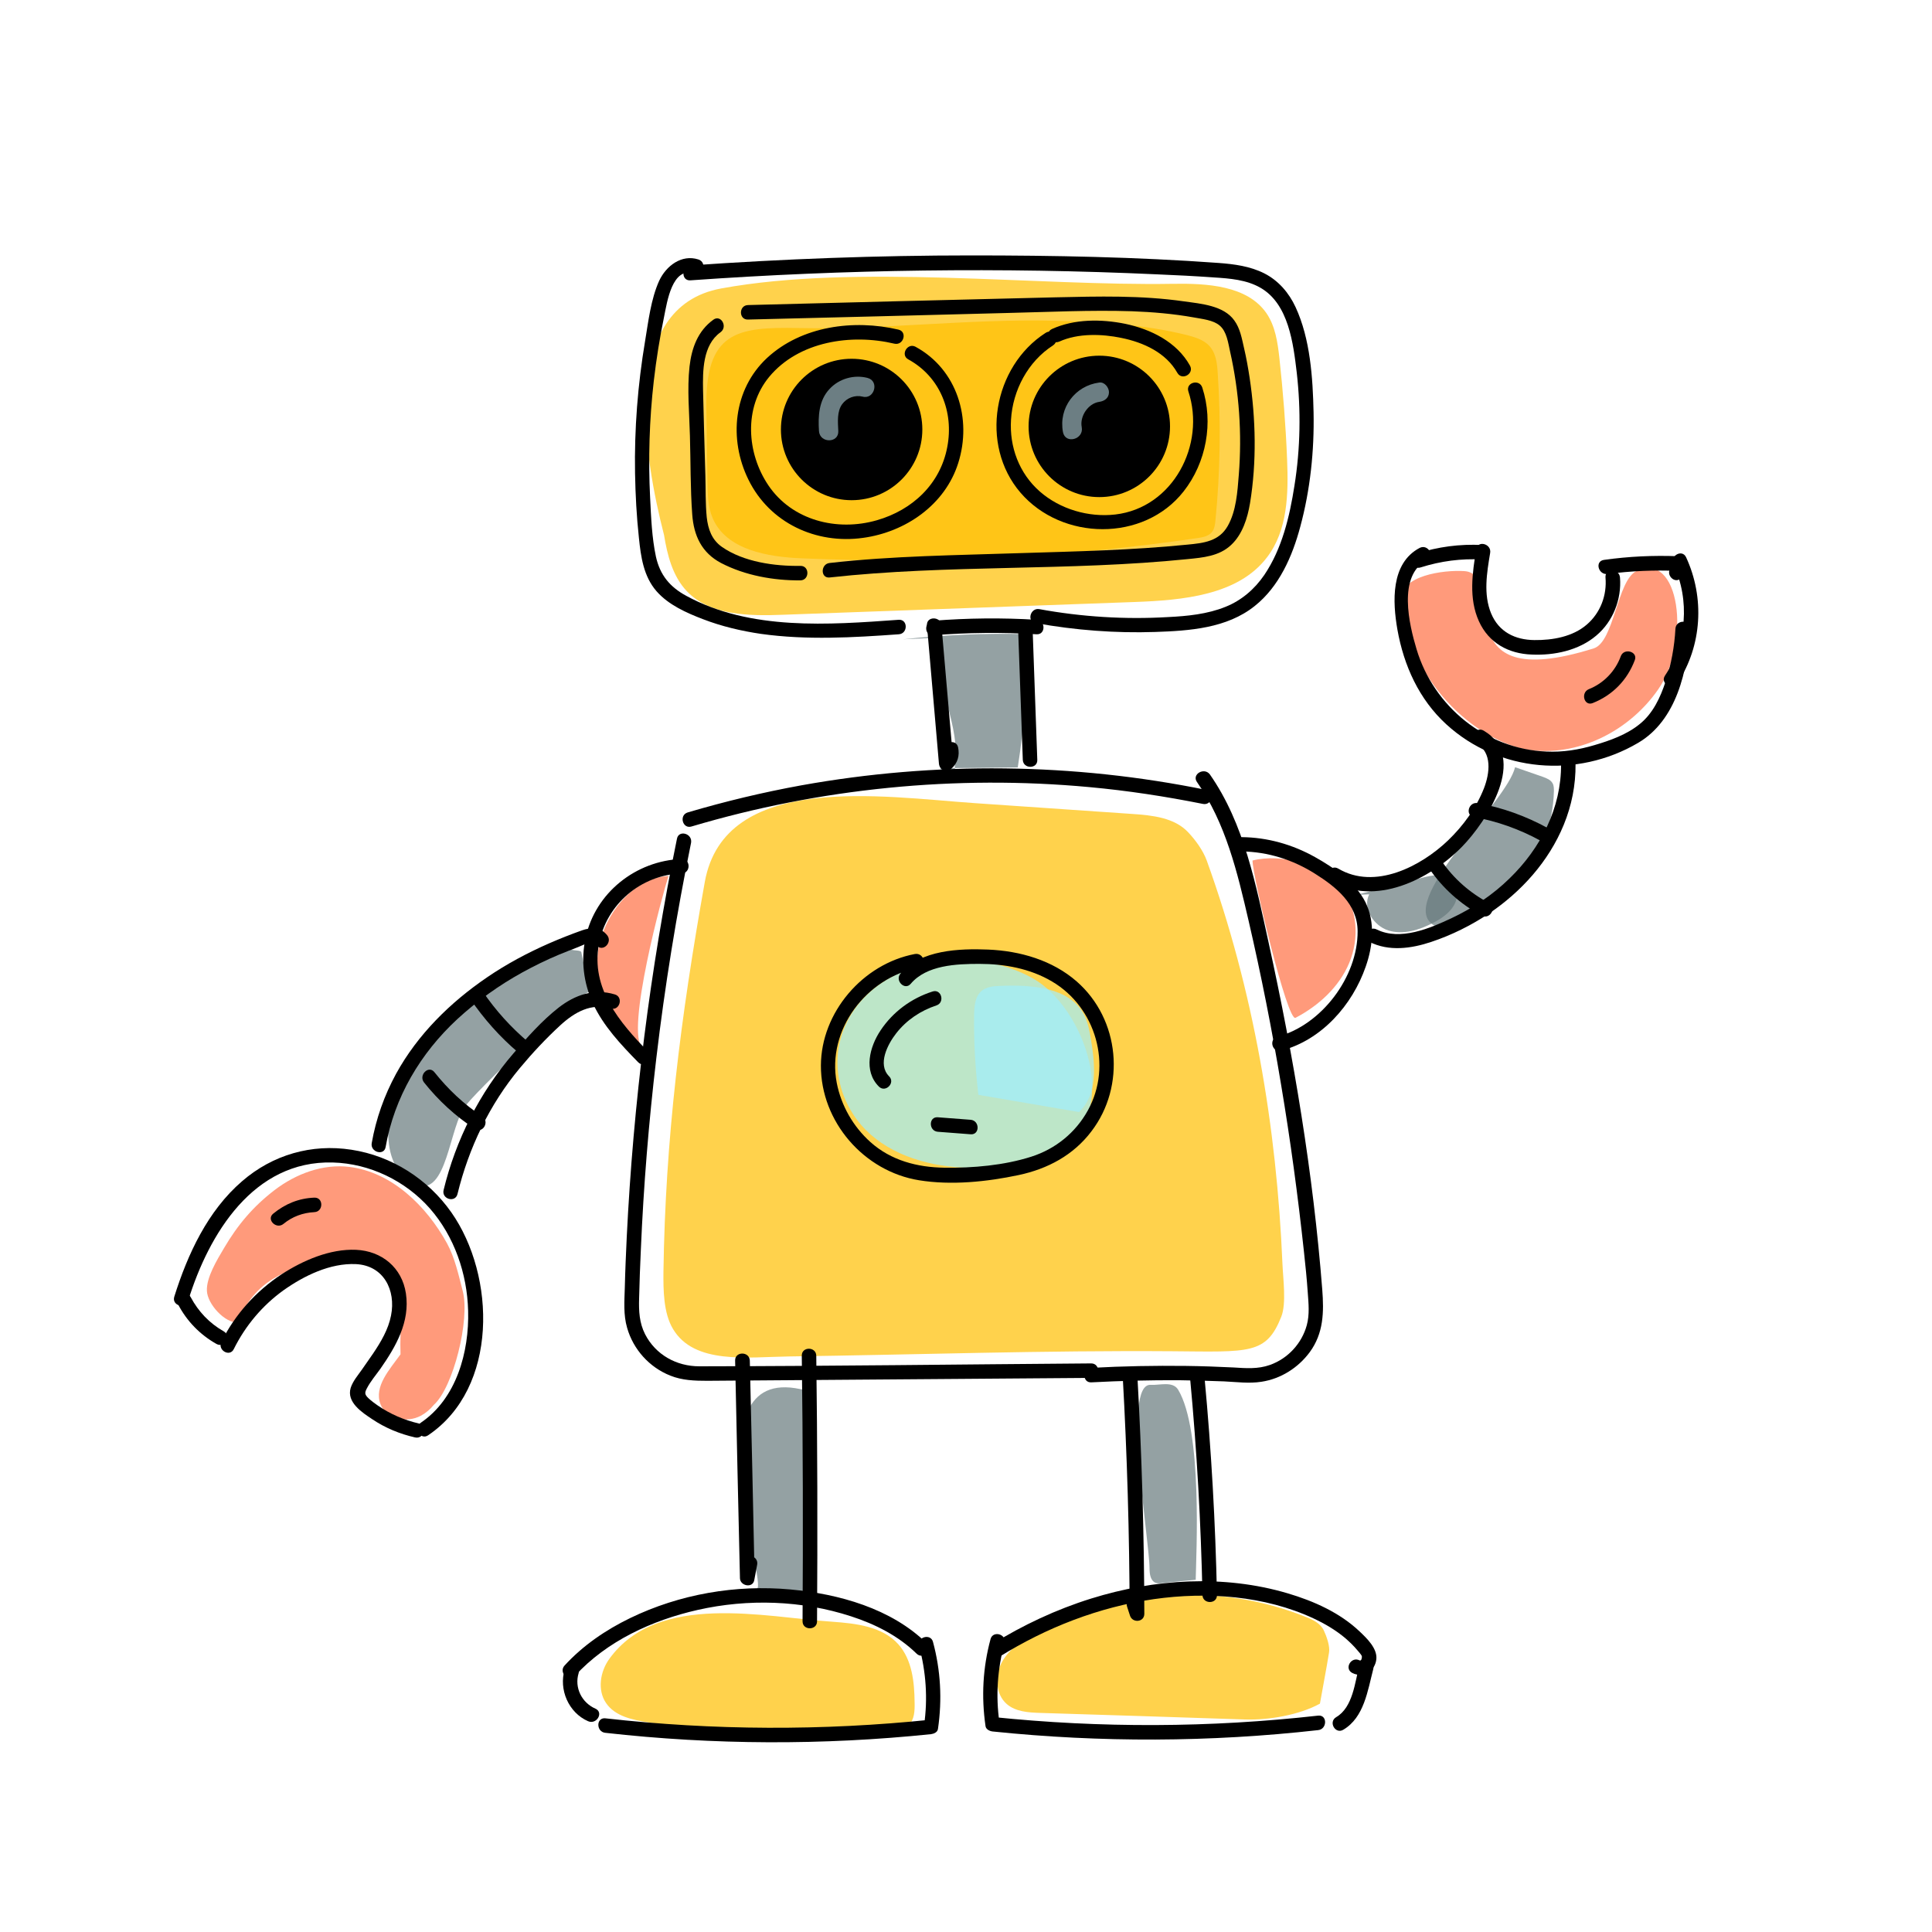 <svg xmlns="http://www.w3.org/2000/svg" width="1000" height="1000"><style>.st0{opacity:.7;fill:#ffbf00;enable-background:new}.st1{opacity:.7;fill:#ff7044}.st1,.st2,.st3{enable-background:new}.st2{opacity:.7;fill:#a1eefc}.st3{fill:#677a7d}.st3,.st4{opacity:.7}.st5{fill:#9ab4ba}</style><path class="st0" d="M343.7 276.9c1.7 10.4 4.4 21.3 11.8 29.1 12 12.6 32.1 12.9 49.8 12.2 60.6-2.2 121.3-4.4 181.9-6.6 25-.9 53.6-3.5 68.5-23 10.9-14.1 11.2-33.2 10.5-50.8s-2.1-35.1-4-52.6c-.9-8-2.1-16.4-6.7-23.1-9.9-14.3-30.7-15.5-48.4-15.2-71.1 1.2-164-10.4-233.8 2.4-53.3 9.7-39.9 87.6-29.6 127.6zm-.3 381.2c-.1 9.6 0 21.5 4.9 29.7 11 18.6 38.5 14.6 59.9 14.3 66.2-.9 132.5-3.2 198.7-2.7 39.8.3 48.5 1.8 56.3-17.9 2.7-6.8.9-19.8.6-27.2-3-71.2-15-141.9-39.2-208.9-1.9-5.2-5.8-10.6-9.6-14.6-7.1-7.6-18.5-8.8-28.9-9.5-27.2-1.9-54.4-3.7-81.6-5.6-47.9-3.3-129.4-16.4-139.7 40.8-12.6 70.5-20.4 133.1-21.4 201.6z"/><path class="st1" d="M725.5 310.6c4.2 45.8 42.5 75.2 67.8 77.8 25.3 2.6 50.5-10.7 65-31.6 17-24.5 11.2-72-11.3-61.2-10 4.8-11.5 36.7-22.1 40-79.5 24.9-44.2-38.6-67-40-10.6-.7-33.6 2.3-32.4 15z"/><path class="st0" d="M315.4 858.6c-4.8 6.6-6.3 16.2-1.7 22.9 4.7 6.9 13.7 8.7 21.9 10 42.1 6.5 85.2 13 127 4.7 2.8-.5 5.6-1.2 7.7-3.2 3-2.9 3.2-7.5 3.1-11.7-.1-10.7-1.3-22.2-8.4-30.2-8.3-9.3-21.9-10.8-34.2-11.7-34.9-2.3-90.2-15.6-115.4 19.2zm251-21c-9.8 1-19.4 3.5-28.4 7.3-7.5 3.2-14.8 7.6-19 14.7s-4 17.2 2.2 22.5c4.6 3.9 11.1 4.3 17.1 4.5 35.4 1.1 70.7 2.2 106.1 3.4 12.2.4 28.1-2.3 38.8-8.2 1.8-10.3 3-16.1 4.7-26.4.6-3.3-1.3-8.5-2.7-11.5-1.7-3.6-5.5-5.5-9.1-6.9-45-18.2-98-14.7-140.3 9.2M365.6 211.5l.6 38.3c.1 6.2.2 12.5 2.6 18.2 6.9 16.6 28.5 20.3 46.5 21 68.3 2.9 137-.6 204.6-10.5 2.7-.4 5.7-1 7.4-3.1 1.3-1.6 1.6-3.9 1.8-5.9 2.5-25.3 2.9-50.8 1.2-76.2-.3-5.1-.9-10.5-4.3-14.2-2.9-3.2-7.3-4.5-11.4-5.6-22.7-5.7-46.3-6.9-69.8-7.5-43.8-1-87.6 4.7-131.2 3.8-32.6-.7-48.6 2-48 41.7z"/><path class="st1" d="M309.6 492.1c-2.9 19.6 8.5 37.1 23 50.7-9.2-8.6 10.8-81.6 13.4-89.4-19 .9-33.8 21-36.4 38.7zm361 34.7c12-6.3 22.6-16 27.8-28.5s4.4-27.9-4.1-38.5c-10.1-12.5-31.2-18.2-46-14.4 0 7.9 18.1 84.1 22.3 81.4zM239.5 668.2c-2.1-8.1-4.1-17.3-8.1-24.6-10.7-19.5-28.7-36.9-50.5-39.6-13.7-1.7-27.7 3.5-38.8 12s-19.1 18-26.2 30.1c-3.5 5.9-9.2 15.2-8.8 22.1.3 6.8 9.3 16.7 16 16.3 8.5-21.5 24.4-27.7 46.5-32.7 46.5-10.5 36.7 22.5 37.7 49.2-5.6 7.8-13.8 16.6-10.4 25.7 2.9 7.8 13.6 10 20.9 6.1 2.6-1.4 4.8-3.3 6.7-5.6 10.1-9 18.9-44.2 15-59z"/><path class="st2" d="M547.3 594.7c34.1-17.7 14-73.2-12.5-88.2-23.3-13.2-56-12.9-78.4 2.2-23 15.5-30.2 44.3-14.7 68.2 20.5 31.7 74.8 33.8 105.6 17.8z"/><path class="st2" d="M558.5 575.6c9.7-9 8.4-24.4 6.2-37.4-.7-4.4-1.5-8.8-3.5-12.8-7.4-14.5-27.3-15.8-43.6-15.1-3.2.1-6.7.4-9.3 2.4-3.6 2.8-4 7.9-4.1 12.5-.2 13.9.6 27.8 2.2 41.5"/><path class="st3" d="M305.1 513.7c-1.4-6.4-2.8-14.4-4.2-20.8-.3-1.3-4.3-.7-5.3-1.5-2-1.8-5-.5-7.3.9-27.5 16.5-61.6 34.8-79 63-8.4 13.6-14.8 44.8 3 56.3 18.1 11.7 19.4-23.2 27.3-37.4 4.3-7.7 64.7-64.4 65.5-60.5zm499.2-104.2c0-1.4 0-2.9-.7-4.1-1-1.8-3.1-2.6-5-3.3-4.8-1.7-9.6-3.3-14.4-5-4.2 18-58.5 66.5-43.7 80.6 10.2 9.8 38.1-12.9 44.7-20.2 11.7-12.8 18.7-30.3 19.1-48z"/><path class="st3" d="M708.7 462.9c-3.6 7.2 2.3 16.3 9.9 18.7s16-.2 23.1-3.9c4.3-2.2 8.5-5 10.9-9.2s2.2-10.2-1.5-13.3c-4-3.3-9.9-2.2-14.9-.9-11.4 3-22.8 5.9-34.2 8.9M486.3 330c-4.8 17.5 10.1 43.8 8.1 61.8-.5 4.5-.5 9.8 3.1 12.5 2.2 1.6-13.2-6.7-10.5-6.7 13.3-.1 26.5-.2 39.8-.4 3.6-22.8 5-46 4.1-69-21.2-.5-42.5.4-63.6 2.7m-75.7 491.5c8.5-.4 17 .4 25.2 2.2-1.5-35 1.4-70.2.3-104.9-61.9-16.9-18.7 102.4-25.5 102.7zM595 811.9c0 2.8.5 6.2 3 7.3 1.1.5 2.4.4 3.6.2 5.8-.6 11.5-1.2 17.3-1.7.2-13.1 3.7-77.1-9.1-98.4-2.8-4.6-9.7-2.2-14.2-2.5-14.8-1-.7 79.5-.6 95.1z"/><path d="M361.5 134.3c-8.7-2.8-16.7 3.3-20.3 11-4.3 9.5-5.6 21-7.3 31.2-3.8 22.6-5.6 45.6-5.2 68.5.2 11.2.8 22.3 2 33.4 1 9.8 2.4 19.9 9.1 27.6 6.2 7.1 15.5 11.2 24.1 14.5 9.6 3.7 19.8 6.1 30 7.6 23.7 3.3 47.6 1.9 71.3.2 4.8-.3 4.8-7.8 0-7.5-36.3 2.6-76.8 5.7-110-12.4-8.5-4.6-13.6-10.8-15.7-20.3-2.1-9.9-2.5-20.3-3-30.4-1-20.2-.4-40.4 1.9-60.5 1.3-11.3 3.1-22.5 5.4-33.6 1.5-7.3 4.1-25.7 15.5-22.1 4.8 1.5 6.8-5.7 2.2-7.2z"/><path d="M357.4 145.1c80.4-5.7 161-6.8 241.5-3.1 9.8.4 19.6.9 29.4 1.6 8.2.5 17 1.2 24.2 5.4 14.5 8.4 16.9 28.8 18.7 43.9 2.2 19.4 1.9 39.2-1.2 58.5-2.5 16-6.4 32.6-15.6 46.2-5 7.3-11.8 13.2-20.1 16.5-9.4 3.8-19.7 4.8-29.8 5.3-22.2 1.3-44.6-.1-66.5-4.1-4.7-.9-6.7 6.4-2 7.2 20.5 3.7 41.3 5.3 62 4.6 17.7-.6 37-1.9 51.4-13.4 12.7-10.1 19.5-25.7 23.6-41 5.2-19.2 7.3-39.4 6.9-59.3-.4-17.9-1.7-38-9.3-54.4-3.4-7.4-8.9-13.8-16.2-17.5s-15.5-4.8-23.7-5.4c-42.5-3.1-85.4-3.9-128-3.9-48.5 0-97.1 1.8-145.5 5.2-4.6.6-4.7 8.1.2 7.7zm11.8 20.4c-8 5.8-11.2 14.6-12.3 24.2-1.3 11.8-.1 24 .2 35.8.4 13.6.2 27.3 1.2 40.8.8 11 4.9 19.8 14.9 25.1 12.5 6.5 27.2 9.1 41.1 9 4.8-.1 4.8-7.6 0-7.5-13.3.2-29.4-2-40.6-9.8-5.3-3.7-7.2-9.2-7.9-15.4-.7-7.1-.5-14.4-.7-21.5-.4-14.7-.9-29.4-1.2-44.1-.2-10.1-.2-23.5 9-30.1 4-2.9.2-9.4-3.7-6.5z"/><path d="M387.1 165.4c44.7-1.1 89.5-2.2 134.2-3.4 21.5-.5 43.1-1.6 64.6-.9 10.7.4 21.4 1.3 32 3.2 4.2.8 10 1.3 13.4 4.2 3.7 3.1 4.4 9.1 5.4 13.5 4.7 20.9 6.2 42.4 4.5 63.8-.7 8.7-1.3 18.6-5.7 26.4-4.5 8-12.5 8.9-20.9 9.7-28.8 2.9-57.8 3.5-86.7 4.4-32.8 1.1-65.9 1.4-98.5 5.1-4.7.5-4.8 8 0 7.5 61.5-6.8 123.7-3.2 185.2-9.5 8.1-.8 16.4-1.5 22.6-7.3 5.9-5.5 8.5-13.9 9.8-21.6 3.5-21.4 3-43.6-.2-65-.8-5.2-1.7-10.3-2.9-15.4-1.1-4.8-2-10.1-5-14.2-5.5-7.8-17.4-8.7-26-9.9-22.1-3.2-44.4-2.6-66.7-2.1-53 1.3-106 2.6-159 4-4.9.1-4.9 7.6-.1 7.5zm92.7 158.3c2.1 23.9 4.1 47.7 6.2 71.6.3 3.3 3.9 4.9 6.4 2.6 3.3-2.9 4.4-6.8 3.5-11.1-1-4.7-8.2-2.7-7.2 2 .4 1.7-.4 2.8-1.6 3.8 2.1.9 4.3 1.8 6.4 2.6-2.1-23.9-4.1-47.7-6.2-71.6-.4-4.7-7.9-4.7-7.5.1zm47.2 2.5c.8 22.4 1.6 44.7 2.4 67.1.2 4.8 7.7 4.8 7.5 0-.8-22.4-1.6-44.7-2.4-67.1-.2-4.8-7.7-4.9-7.5 0z"/><path d="M357.9 427.8c66.6-19.8 136.7-26.8 205.9-20.4 19.7 1.8 39.3 4.8 58.8 8.7 4.7 1 6.7-6.3 2-7.2-69-14.1-140.5-14.9-209.9-2.4-19.8 3.6-39.4 8.3-58.7 14-4.7 1.4-2.7 8.7 1.9 7.3zm-7.5 6.3c-13.9 67.9-22.6 136.9-26 206.2-.4 8.7-.8 17.4-1 26.1-.2 7-.8 14.1 1.2 20.9 3.2 11.2 11.5 20.4 22.3 24.7 6.2 2.5 12.6 2.7 19.2 2.7 8.8-.1 17.7-.1 26.5-.2 17.7-.1 35.3-.3 53-.4l119.2-.9c4.8 0 4.8-7.5 0-7.5-67.6.5-135.2 1.4-202.8 1.5-11.8 0-22.6-5.9-28.1-16.6-3-5.9-3.3-12-3.1-18.5.2-8.4.5-16.8.9-25.2 1.4-33.1 4.1-66.2 8-99.1 4.4-37.4 10.5-74.7 18-111.6.8-4.8-6.4-6.8-7.3-2.1z"/><path d="M619.5 404.7c15 21.4 21 47 26.8 72 6.5 28.1 12.1 56.4 16.8 84.8 4.8 28.6 8.7 57.4 11.8 86.2.8 7.1 1.5 14.3 2 21.4.4 5.6 1 11.2-.5 16.8-2.6 9.5-9.8 17.3-19.1 20.6-6.2 2.2-12.4 1.7-18.8 1.3-8.2-.4-16.3-.7-24.5-.8-16.4-.2-32.7.1-49.1 1-4.8.3-4.8 7.8 0 7.5 15.2-.8 30.5-1.2 45.8-1.1 7.6.1 15.3.3 22.9.6 6.4.3 12.9 1.2 19.3.2 10-1.5 19-7.2 25-15.3 7.2-9.8 7.4-20.7 6.5-32.4-4.7-60.2-14.8-120.4-27.7-179.3-6.6-29.9-12.6-61.8-30.5-87.4-2.9-3.8-9.4-.1-6.7 3.9zm-266.7 39.9c-23.7.9-44.7 17.5-49.7 40.8-2.5 11.5-1.1 23.3 3.8 34 5.4 11.7 14.5 21.3 23.4 30.4 3.4 3.5 8.7-1.8 5.3-5.3-14.9-15.3-29.9-32.9-25.6-55.8 3.8-20.7 21.8-35.9 42.8-36.6 4.8-.1 4.8-7.6 0-7.5z"/><path d="M314.2 484c-3.5-4.3-8.3-4.1-13.1-2.4-5.6 2-11.2 4.2-16.7 6.6-11.2 4.9-22.1 10.7-32.2 17.6-19.1 13-36 29.6-47.2 50-6.1 11.2-10.4 23.3-12.6 35.9-.8 4.7 6.4 6.7 7.2 2 4.5-25.8 18-48.5 37.1-66.2 10.2-9.4 21.6-17.5 33.7-24.2 6.2-3.4 12.5-6.5 19-9.2 3.2-1.3 6.4-2.6 9.6-3.8 3-1.1 7.4-4 9.8-1 3.2 3.8 8.5-1.6 5.4-5.3zm4 30.7c-10.6-3.2-20.5.2-29 6.8-8.7 6.8-16.4 15.5-23.5 23.8-17.5 20.3-29.8 44.7-36.1 70.7-1.1 4.7 6.1 6.7 7.2 2 5.8-23.8 16.6-46.4 32.3-65.2 6.4-7.7 13.5-15.3 20.9-22.1s16-11.7 26.2-8.7c4.6 1.3 6.6-6 2-7.3z"/><path d="M219.5 560.3c7.5 9.4 16.3 17.5 26.3 24 4.1 2.7 7.8-3.8 3.8-6.5-9.5-6.2-17.7-14-24.8-22.9-3-3.7-8.3 1.6-5.3 5.4zm23.8-43.4c7.1 10.4 15.4 19.8 25 27.9 3.6 3.1 9-2.2 5.3-5.3-9.1-7.7-17.1-16.5-23.8-26.4-2.7-4-9.2-.2-6.5 3.8zm399.5-76.2c13.5.2 26.4 4.3 37.8 11.5 11 6.9 22.1 15.8 22.1 29.9.1 23.5-18.7 48.5-41.5 54.5-4.7 1.2-2.7 8.5 2 7.2 20.9-5.5 36.8-23.6 43.7-43.5 3.7-10.5 5-22.9-.1-33.2-5-10.2-16.5-18.1-26.2-23.5-11.6-6.5-24.6-10.2-38-10.3-4.6-.2-4.6 7.3.2 7.4z"/><path d="M688.9 456c22.8 13.5 51.2-.8 67.8-17.7 12.7-13 34.6-46.3 11.3-60.1-4.2-2.5-7.9 4-3.8 6.5 8.3 4.9 6.9 15.5 3.9 23.3-4 10.2-10.7 19.4-18.6 27-14.1 13.5-37.9 25.8-56.8 14.6-4.2-2.5-7.9 4-3.8 6.4z"/><path d="M708.8 487.5c10.1 5.1 21.7 3.5 32.1 0 10.5-3.5 20.5-8.5 29.7-14.6 16.9-11.4 31-27 38.8-46 4.1-10 6.2-20.6 6.1-31.4 0-4.8-7.5-4.8-7.5 0 .2 22.7-10.6 43.6-26.7 59.2-8.7 8.5-18.9 15.3-29.9 20.5-11.2 5.3-26.7 11.9-38.8 5.9-4.3-2.2-8.1 4.3-3.8 6.4z"/><path d="M734.8 283.6c-15.1 8-14 28-11.5 42.3 3.3 18.6 11.2 36.1 25.3 49 27.1 24.8 67.7 28.2 99.3 9.6 19.9-11.7 25.7-37.6 26.8-59.1.3-4.8-7.2-4.8-7.5 0-.5 9.3-2.2 18.5-5.1 27.4-2.7 8.2-6.5 16.4-13.3 21.9-6.7 5.5-15.4 8.6-23.6 11-8.1 2.4-16.3 3.7-24.8 3.3-31.3-1.3-58.3-23.2-67.2-53-3.8-12.6-9.9-38 5.2-46 4.5-2.2.7-8.6-3.6-6.4z"/><path d="M735.3 293.7c10.4-3.3 21-4.7 31.9-4.1 4.8.3 4.8-7.2 0-7.5-11.5-.6-22.9.9-33.8 4.4-4.6 1.4-2.7 8.7 1.9 7.2z"/><path d="M764.1 284.2c-2 12.4-4 25.5 1.4 37.4 5.1 11.2 15.3 16.8 27.4 17.2 11.6.5 24.2-2.1 33.3-9.8 8.7-7.3 13.2-18.8 12.3-30.1-.4-4.8-7.9-4.8-7.5 0 .8 9.2-2.6 18.3-9.7 24.4-7.3 6.3-17.7 8.1-27.1 8-10-.1-18.4-4.2-22.4-13.8-4.1-9.9-2.2-21.1-.5-31.3.8-4.7-6.4-6.7-7.2-2z"/><path d="M832.1 297.1c12.1-1.6 24.3-2.1 36.5-1.6-1.2-.9-2.4-1.8-3.6-2.8 0 .4 0 .8-.1 1.1-3.2 3.6 2.1 8.9 5.3 5.3 2.2-2.5 3-5.2 2-8.4-.5-1.6-1.9-2.7-3.6-2.8-12.9-.5-25.7.1-38.4 1.9-4.9.7-2.9 7.9 1.9 7.3z"/><path d="M866.2 292.2c8.6 18.5 6.8 40.5-4.4 57.5-2.7 4 3.8 7.8 6.5 3.8 12.7-19.3 14.1-44.2 4.4-65.1-2.1-4.4-8.6-.6-6.5 3.8zM739.7 449.5c7 10.2 16.2 18.5 27.2 24.4 4.3 2.3 8-4.2 3.8-6.5-9.8-5.2-18.2-12.5-24.5-21.7-2.8-3.9-9.2-.2-6.5 3.8zm23.2-26.6c12.1 2.2 23.6 6.3 34.4 12.2 4.2 2.3 8-4.2 3.8-6.5-11.3-6.2-23.5-10.6-36.2-12.9-4.7-.9-6.8 6.3-2 7.2zM483 328.8c17.8-1.4 35.7-1.6 53.5-.5 4.8.3 4.8-7.2 0-7.5-17.8-1.1-35.7-.9-53.5.5-4.8.3-4.8 7.8 0 7.5zM221.6 742.9c36.4-24.5 35.1-82.5 12-115.4-12.1-17.2-30.8-29.2-51.7-32.4-20.6-3.2-40.8 2.6-56.6 16.3-17.8 15.3-28.2 37.8-35.1 59.8-1.4 4.6 5.8 6.6 7.2 2 10.7-34.6 33.8-72.6 74.8-71.5 19.2.5 37.7 9.5 50.3 23.8 12.7 14.5 19.3 33.8 19.8 52.9.6 21.3-6 45.5-24.5 58-3.9 2.7-.2 9.2 3.8 6.5z"/><path d="M121 698.3c6-12.1 14.8-22.6 25.8-30.5 10.6-7.5 24.1-14.1 37.4-13.5 14.4.7 20.8 13.5 18.2 26.6-1.4 7.2-5.2 13.6-9.3 19.7-1.9 2.8-3.8 5.5-5.7 8.2-2.1 3-4.8 6.1-5.9 9.6-2.2 7.4 5.9 12.7 11.2 16.2 6.7 4.5 14.2 7.6 22.1 9.4 4.7 1.1 6.7-6.1 2-7.2-7.7-1.8-14.9-4.9-21.4-9.4-1.6-1.1-3.2-2.3-4.6-3.6-2-1.9-2.2-2.8-.9-5.2 1.8-3.5 4.6-6.8 6.9-10 8.1-11.6 15.5-24.4 13.3-39.1-2-13.4-12.5-22-25.8-22.6-13.5-.6-27.5 5.5-38.6 12.7-13.2 8.7-24.1 20.8-31.1 34.9-2.2 4.3 4.3 8.1 6.4 3.8zm352.5-204.5c-26.9 5.1-48.5 30.2-48.6 57.7-.1 29.1 22.3 54.8 50.8 59.4 16.7 2.7 35.1.8 51.6-2.7 15-3.2 28.3-10.3 37.6-22.6 17.9-23.4 14.8-58-7.6-77.6-12.6-11-29.3-15.8-45.8-16.5-14.8-.6-35 .1-45.4 12.4-3.1 3.6 2.2 9 5.3 5.3 8.2-9.7 23.7-10.3 35.5-10.3 13 0 26.3 2.4 37.6 9.1 22.8 13.4 31.4 43.5 18.6 66.7-6.4 11.6-16.8 20-29.3 24-14.1 4.5-30.2 5.9-45 5.7-14-.2-27.6-3.7-38.3-13.3-8.9-8-15.1-18.8-17.4-30.6-5.3-27.5 15.4-54.5 42.3-59.6 4.8-.8 2.8-8-1.9-7.1z"/><path d="M482.7 513.2c-11 3.5-20.5 10.5-26.9 20.1-5.7 8.5-9 21-.9 29.1 3.4 3.4 8.7-1.9 5.3-5.3-6.2-6.2-.7-16.7 3.7-22.3 5.3-6.8 12.6-11.7 20.8-14.4 4.5-1.5 2.6-8.7-2-7.2zm2.7 72.6c5.7.4 11.4.9 17 1.3 4.8.4 4.8-7.1 0-7.5-5.7-.4-11.4-.9-17-1.3-4.8-.4-4.8 7.1 0 7.5zM380.5 704.2c.8 37.6 1.6 75.2 2.5 112.7.1 4 6.6 5.3 7.4 1 .5-2.7 1-5.3 1.5-8 .9-4.7-6.4-6.7-7.2-2-.5 2.7-1 5.3-1.5 8 2.5.3 4.9.7 7.4 1-.8-37.6-1.6-75.2-2.5-112.7-.2-4.8-7.7-4.8-7.6 0zm34.5-2.5c.6 45.8.7 91.7.4 137.5 0 4.8 7.5 4.8 7.5 0 .3-45.8.2-91.7-.4-137.5-.1-4.8-7.6-4.8-7.5 0zm166.1 10.4c2.3 41 3.5 82.1 3.6 123.2 2.5-.3 4.9-.7 7.4-1-.5-1.5-1-3.1-1.5-4.6-1.5-4.5-8.8-2.6-7.2 2 .5 1.5 1 3.1 1.5 4.6 1.3 3.9 7.4 3.4 7.4-1-.1-41.1-1.3-82.2-3.6-123.2-.4-4.8-7.9-4.8-7.6 0zm34.9 1.4c3.5 37.3 5.6 74.7 6.4 112.1.1 4.8 7.6 4.8 7.5 0-.8-37.4-2.9-74.8-6.4-112.1-.5-4.8-8-4.8-7.5 0zM92.2 675.2c4.5 8.6 11.3 15.6 19.8 20.4 4.2 2.4 8-4.1 3.8-6.5-7.4-4.2-13.1-10.2-17.1-17.7-2.3-4.3-8.8-.5-6.5 3.8zm54.5-41.7c4.6-3.8 10.1-5.8 16-6.1 4.8-.2 4.8-7.7 0-7.5-8 .3-15.1 3.2-21.3 8.3-3.7 3 1.6 8.3 5.3 5.3zm692.2-293.8c-2.8 7.7-8.9 14-16.5 17-4.4 1.8-2.5 9 2 7.2 10.3-4.1 17.9-11.9 21.8-22.3 1.6-4.4-5.7-6.4-7.3-1.9z"/><path d="M517.2 857.6c24.4-15.2 51.6-25.8 80.1-29.9 27.4-3.9 57.3-1.8 82.6 10 5.8 2.7 11.4 6 16.3 10.1 2.3 2 4.5 4.1 6.4 6.4.6.8 2 2.1 2.3 3.1.1.7-.2 2.6-1.2 2.1-4.3-2.2-8.1 4.2-3.8 6.5 5.7 2.9 11.9-.9 12.5-7.2.5-5.5-4.9-10.7-8.6-14.2-10.3-9.8-23.8-15.8-37.3-19.8-33.1-9.8-69-7.5-101.7 2.7-18 5.6-35.3 13.7-51.4 23.7-4.1 2.6-.3 9.1 3.8 6.5z"/><path d="M512.7 848.4c-4 14.8-4.8 29.8-2.6 45 .2 1.7 2.1 2.6 3.6 2.8 56 5.8 112.7 5.6 168.6-.7 4.7-.5 4.8-8 0-7.5-56 6.3-112.6 6.5-168.6.7 1.2.9 2.4 1.8 3.6 2.8-2-13.8-1-27.6 2.6-41 1.3-4.7-6-6.7-7.2-2.1zm182.6 46.9c10.8-6.4 12.6-20.3 15.5-31.4 1.2-4.7-6-6.7-7.2-2-2.3 8.8-3.3 21.8-12 26.9-4.2 2.5-.4 9 3.7 6.5z"/><circle cx="569" cy="220.7" r="36.6"/><path d="M475.7 851.9c3.6 13.4 4.6 27.3 2.6 41 1.2-.9 2.4-1.8 3.6-2.8-56 5.8-112.6 5.6-168.6-.7-4.8-.5-4.8 7 0 7.5 56 6.3 112.6 6.5 168.6.7 1.5-.2 3.4-1 3.6-2.8 2.2-15.1 1.4-30.2-2.6-45-1.2-4.5-8.4-2.5-7.2 2.1z"/><path d="M297.6 867.4c16.5-18 40-28.8 63.5-34.1 26.1-5.9 53.9-5 79.4 3.3 12.4 4 24.5 10.1 33.9 19.3 3.4 3.4 8.7-1.9 5.3-5.3-18.4-18.1-45.6-25.6-70.6-27.9-28.2-2.6-57.3 2.4-82.9 14.8-12.6 6.1-24.5 14.2-34 24.6-3.2 3.5 2.1 8.9 5.4 5.3z"/><path d="M292.3 864c-3.2 10.5 2 22.5 12.1 26.9 4.4 1.9 8.2-4.5 3.8-6.5-7.1-3.1-11-10.9-8.7-18.4 1.4-4.6-5.8-6.5-7.2-2z"/><g class="st4"><path class="st5" d="M559.9 221.1c-1.1-5.6 3.3-12.3 9.1-13.1 2.7-.4 5-2 5-5 0-2.4-2.3-5.4-5-5-12.5 1.6-21.2 13.1-18.8 25.7 1.3 6.4 10.9 3.7 9.7-2.6z"/></g><circle cx="440.8" cy="222.3" r="36.6"/><g class="st4"><path class="st5" d="M449 195.6c-7-1.8-14.7.4-19.6 5.7-5.6 5.9-6 14.1-5.5 21.8.4 6.4 10.3 6.4 10 0-.2-4.5-.8-10 2-13.9 2.4-3.3 6.7-4.9 10.6-3.9 6.1 1.6 8.8-8.1 2.5-9.7z"/></g><path d="M465 170.6c-23.1-5.4-50.1-1.9-68 14.7-17.5 16.3-19.9 42.1-9.6 63 11 22.4 35 33.5 59.3 30.1 22-3 42.5-17.1 49.3-38.8 7.2-22.8-.6-48.4-22.1-60.1-4.2-2.3-8 4.2-3.8 6.5 16.5 9 23.7 27.2 20.2 45.4-3.6 19.1-18 32.6-36.5 37.9-20.6 5.9-43.8.1-56.1-18.1-11.2-16.6-12.8-40.1.4-56.1 15.3-18.5 42.6-22.5 64.9-17.2 4.7 1 6.8-6.2 2-7.3zm150.9 18.6c-6.8-12.2-20.2-18.8-33.5-21.6-12.3-2.5-26.2-2.6-37.9 2.7-4.4 2-.6 8.4 3.8 6.5 9.7-4.4 22-4 32.1-1.9 11.4 2.3 23.1 7.6 29 18.1 2.4 4.2 8.9.4 6.5-3.8z"/><path d="M541.2 172.3c-27.1 17.4-34.3 57.9-13 82.7 21.5 25 63.8 25.6 84.4-.6 11.8-15 15.6-35.7 9.7-53.8-1.5-4.6-8.7-2.6-7.2 2 9.1 27.5-7.9 60.2-37.8 63.7-13.8 1.6-28.6-2.7-39.1-11.9-10.7-9.4-15.8-23.1-14.9-37.2.9-15.2 8.8-30.1 21.7-38.4 4.1-2.7.3-9.2-3.8-6.5z"/></svg>